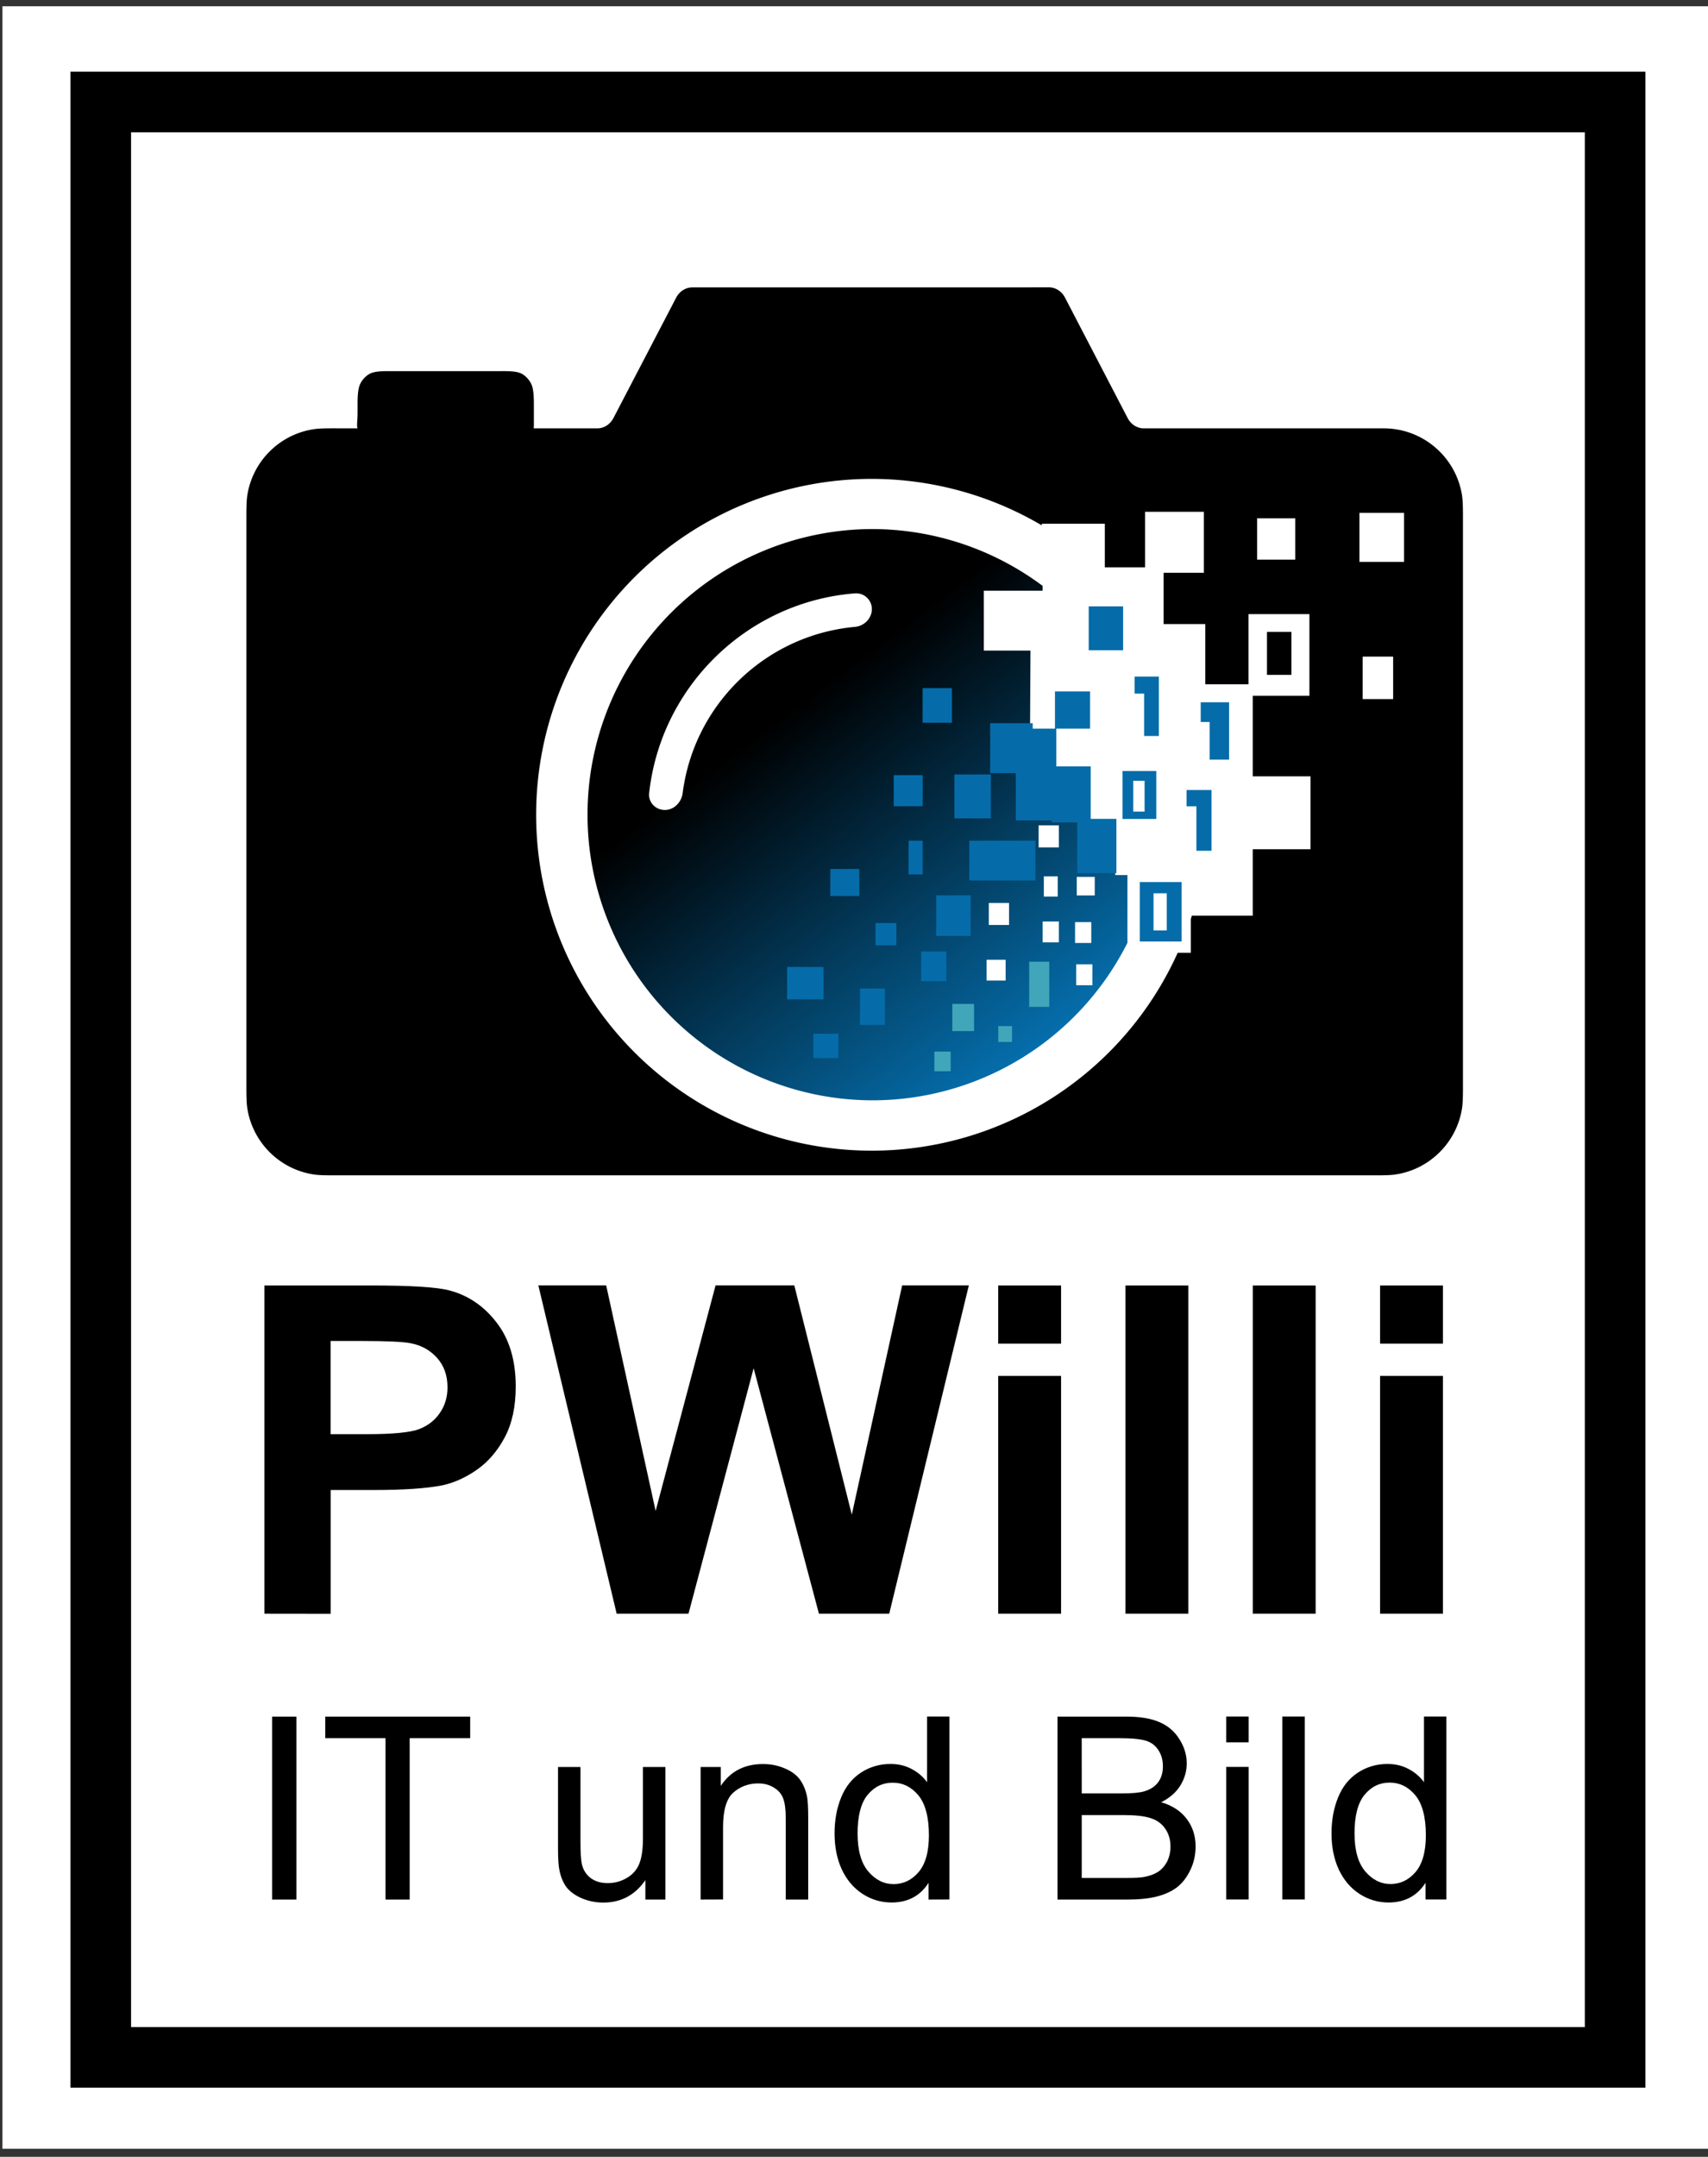 <?xml version="1.0" encoding="UTF-8" standalone="no"?>
<!-- Created with Inkscape (http://www.inkscape.org/) -->

<svg
   width="21mm"
   height="26.5mm"
   viewBox="0 0 21 26.5"
   version="1.1"
   id="svg1"
   xml:space="preserve"
   inkscape:version="1.4 (e7c3feb1, 2024-10-09)"
   sodipodi:docname="navbar-logo.svg"
   xmlns:inkscape="http://www.inkscape.org/namespaces/inkscape"
   xmlns:sodipodi="http://sodipodi.sourceforge.net/DTD/sodipodi-0.dtd"
   xmlns:xlink="http://www.w3.org/1999/xlink"
   xmlns="http://www.w3.org/2000/svg"
   xmlns:svg="http://www.w3.org/2000/svg"><rect x="0" y="0" width="21" height="26.5" fill="#333333" stroke="none"/><sodipodi:namedview
     id="namedview1"
     pagecolor="#ffffff"
     bordercolor="#000000"
     borderopacity="0.25"
     inkscape:showpageshadow="2"
     inkscape:pageopacity="0.0"
     inkscape:pagecheckerboard="0"
     inkscape:deskcolor="#d1d1d1"
     inkscape:document-units="mm"
     inkscape:zoom="5.6445009"
     inkscape:cx="38.533079"
     inkscape:cy="28.7005"
     inkscape:window-width="1472"
     inkscape:window-height="825"
     inkscape:window-x="0"
     inkscape:window-y="38"
     inkscape:window-maximized="1"
     inkscape:current-layer="g20" /><defs
     id="defs1"><inkscape:path-effect
       effect="fillet_chamfer"
       id="path-effect13"
       is_visible="true"
       lpeversion="1"
       nodesatellites_param="F,0,0,1,0,0.397,0,1 @ F,0,0,1,0,0.397,0,1 @ F,0,0,1,0,0.397,0,1 @ F,0,0,1,0,0.397,0,1"
       radius="1.5"
       unit="px"
       method="auto"
       mode="F"
       chamfer_steps="1"
       flexible="false"
       use_knot_distance="true"
       apply_no_radius="true"
       apply_with_radius="true"
       only_selected="false"
       hide_knots="false" /><linearGradient
       id="linearGradient7"
       inkscape:collect="always"><stop
         style="stop-color:#056eac;stop-opacity:1;"
         offset="0"
         id="stop7" /><stop
         style="stop-color:#000000;stop-opacity:1;"
         offset="0.734"
         id="stop9" /><stop
         style="stop-color:#000000;stop-opacity:1;"
         offset="1"
         id="stop8" /></linearGradient><inkscape:path-effect
       effect="fillet_chamfer"
       id="path-effect6"
       is_visible="true"
       lpeversion="1"
       nodesatellites_param="F,0,0,1,0,0,0,1 @ F,0,0,1,0,0.258,0,1 @ F,0,0,1,0,0.258,0,1 @ F,0,0,1,0,0.258,0,1 @ F,0,0,1,0,0.258,0,1 @ F,0,0,1,0,0.258,0,1 | F,0,0,1,0,0,0,1 @ F,0,0,1,0,0.258,0,1 @ F,0,0,1,0,0.258,0,1 @ F,0,0,1,0,0.258,0,1 @ F,0,0,1,0,0.258,0,1 @ F,0,0,1,0,0.258,0,1 @ F,0,0,1,0,0.258,0,1 @ F,0,0,1,0,0.258,0,1 @ F,0,0,1,0,0.258,0,1 @ F,0,0,1,0,0.258,0,1 @ F,0,0,1,0,0.258,0,1 @ F,0,0,1,0,0.258,0,1 @ F,0,0,1,0,0.258,0,1 @ F,0,0,1,0,0.258,0,1 @ F,0,0,1,0,0.258,0,1 @ F,0,0,1,0,0.258,0,1 @ F,0,0,1,0,0.258,0,1 @ F,0,0,1,0,0.258,0,1 @ F,0,0,1,0,0.258,0,1"
       radius="1"
       unit="px"
       method="auto"
       mode="F"
       chamfer_steps="1"
       flexible="false"
       use_knot_distance="true"
       apply_no_radius="true"
       apply_with_radius="true"
       only_selected="false"
       hide_knots="false" /><inkscape:path-effect
       effect="fillet_chamfer"
       id="path-effect5"
       is_visible="true"
       lpeversion="1"
       nodesatellites_param="F,0,0,1,0,0.529,0,1 @ F,0,0,1,0,0.529,0,1 @ F,0,0,1,0,0.529,0,1 @ F,0,0,1,0,0.529,0,1"
       radius="2"
       unit="px"
       method="auto"
       mode="F"
       chamfer_steps="1"
       flexible="false"
       use_knot_distance="true"
       apply_no_radius="true"
       apply_with_radius="true"
       only_selected="false"
       hide_knots="false" /><inkscape:path-effect
       effect="fillet_chamfer"
       id="path-effect4"
       is_visible="true"
       lpeversion="1"
       nodesatellites_param="F,0,0,1,0,1.852,0,1 @ F,0,0,1,0,1.852,0,1 @ F,0,0,1,0,1.852,0,1 @ F,0,0,1,0,1.852,0,1"
       radius="7"
       unit="px"
       method="auto"
       mode="F"
       chamfer_steps="1"
       flexible="false"
       use_knot_distance="true"
       apply_no_radius="true"
       apply_with_radius="true"
       only_selected="false"
       hide_knots="false" /><linearGradient
       inkscape:collect="always"
       xlink:href="#linearGradient7"
       id="linearGradient8"
       x1="82.962"
       y1="48.107"
       x2="74.931"
       y2="37.45"
       gradientUnits="userSpaceOnUse" /></defs><g
     inkscape:label="Ebene 1"
     inkscape:groupmode="layer"
     id="layer1"><g
       id="g20"><rect
         style="fill:#ffffff;stroke:#ffffff;stroke-width:0.728"
         id="rect2"
         width="20.372"
         height="25.596"
         x="0.394"
         y="0.441" /><path
         style="font-weight:bold;font-size:56.573px;font-family:Arial;-inkscape-font-specification:'Arial Bold';stroke-width:0.176"
         d="m 3.251,19.827 v -4.033 h 1.307 q 0.743,0 0.968,0.061 0.347,0.091 0.581,0.396 0.234,0.303 0.234,0.784 0,0.371 -0.135,0.625 -0.135,0.253 -0.344,0.399 -0.206,0.143 -0.421,0.19 -0.292,0.058 -0.845,0.058 H 4.066 v 1.521 z m 0.814,-3.351 v 1.145 H 4.511 q 0.481,0 0.644,-0.063 0.162,-0.063 0.253,-0.198 0.094,-0.135 0.094,-0.314 0,-0.22 -0.129,-0.363 Q 5.243,16.539 5.045,16.503 4.899,16.476 4.459,16.476 Z M 7.582,19.827 6.619,15.793 H 7.453 l 0.608,2.771 0.737,-2.771 h 0.968 l 0.707,2.817 0.619,-2.817 h 0.82 L 10.933,19.827 H 10.069 L 9.266,16.811 8.465,19.827 Z m 4.691,-3.318 v -0.715 h 0.773 v 0.715 z m 0,3.318 V 16.905 h 0.773 v 2.922 z m 1.565,0 v -4.033 h 0.773 v 4.033 z m 1.565,0 v -4.033 h 0.773 v 4.033 z m 1.565,-3.318 v -0.715 h 0.773 v 0.715 z m 0,3.318 V 16.905 h 0.773 v 2.922 z"
         id="text1"
         aria-label="PWilli" /><path
         style="font-size:31.535px;font-family:Arial;-inkscape-font-specification:Arial;stroke-width:0.181"
         d="m 3.346,23.339 v -2.248 h 0.298 v 2.248 z m 1.394,0 V 21.356 H 3.999 v -0.265 h 1.782 v 0.265 H 5.037 v 1.983 z m 3.195,0 v -0.239 q -0.19,0.276 -0.517,0.276 -0.144,0 -0.27,-0.055 -0.124,-0.055 -0.186,-0.138 -0.06,-0.084 -0.084,-0.206 -0.017,-0.081 -0.017,-0.258 V 21.71 H 7.137 v 0.903 q 0,0.216 0.017,0.291 0.026,0.109 0.11,0.172 0.084,0.061 0.209,0.061 0.124,0 0.233,-0.063 0.109,-0.064 0.153,-0.173 0.046,-0.11 0.046,-0.319 V 21.71 h 0.276 v 1.629 z m 0.679,0 v -1.629 h 0.248 v 0.232 q 0.179,-0.268 0.518,-0.268 0.147,0 0.27,0.054 0.124,0.052 0.186,0.138 0.061,0.086 0.086,0.204 0.015,0.077 0.015,0.268 v 1.001 H 9.661 v -0.991 q 0,-0.169 -0.032,-0.252 -0.032,-0.084 -0.115,-0.133 -0.081,-0.051 -0.192,-0.051 -0.176,0 -0.305,0.112 -0.127,0.112 -0.127,0.425 v 0.889 z m 2.803,0 V 23.133 q -0.155,0.242 -0.455,0.242 -0.195,0 -0.359,-0.107 -0.163,-0.107 -0.253,-0.299 -0.089,-0.193 -0.089,-0.443 0,-0.244 0.081,-0.442 0.081,-0.199 0.244,-0.305 0.163,-0.106 0.363,-0.106 0.147,0 0.262,0.063 0.115,0.061 0.187,0.161 V 21.09 h 0.275 v 2.248 z m -0.873,-0.813 q 0,0.313 0.132,0.468 0.132,0.155 0.311,0.155 0.181,0 0.307,-0.147 0.127,-0.149 0.127,-0.452 0,-0.334 -0.129,-0.491 -0.129,-0.156 -0.317,-0.156 -0.184,0 -0.308,0.15 -0.123,0.15 -0.123,0.474 z m 2.458,0.813 v -2.248 h 0.843 q 0.258,0 0.413,0.069 0.156,0.067 0.244,0.21 0.089,0.141 0.089,0.296 0,0.144 -0.078,0.271 -0.078,0.127 -0.236,0.206 0.204,0.06 0.313,0.204 0.11,0.144 0.11,0.34 0,0.158 -0.067,0.294 -0.066,0.135 -0.164,0.209 -0.098,0.074 -0.247,0.112 -0.147,0.037 -0.362,0.037 z m 0.298,-1.304 h 0.486 q 0.198,0 0.284,-0.026 0.113,-0.034 0.17,-0.112 0.058,-0.078 0.058,-0.196 0,-0.112 -0.054,-0.196 -0.054,-0.086 -0.153,-0.117 -0.1,-0.032 -0.342,-0.032 h -0.449 z m 0,1.038 h 0.56 q 0.144,0 0.202,-0.011 0.103,-0.018 0.172,-0.061 0.069,-0.043 0.113,-0.124 0.044,-0.083 0.044,-0.19 0,-0.126 -0.064,-0.218 -0.064,-0.094 -0.179,-0.13 -0.113,-0.038 -0.328,-0.038 h -0.52 z m 1.776,-1.666 v -0.317 h 0.276 v 0.317 z m 0,1.931 v -1.629 h 0.276 v 1.629 z m 0.69,0 v -2.248 h 0.276 v 2.248 z m 1.761,0 V 23.133 q -0.155,0.242 -0.455,0.242 -0.195,0 -0.359,-0.107 -0.163,-0.107 -0.253,-0.299 -0.089,-0.193 -0.089,-0.443 0,-0.244 0.081,-0.442 0.081,-0.199 0.244,-0.305 0.163,-0.106 0.363,-0.106 0.147,0 0.262,0.063 0.115,0.061 0.187,0.161 V 21.09 h 0.275 v 2.248 z m -0.873,-0.813 q 0,0.313 0.132,0.468 0.132,0.155 0.311,0.155 0.181,0 0.307,-0.147 0.127,-0.149 0.127,-0.452 0,-0.334 -0.129,-0.491 -0.129,-0.156 -0.317,-0.156 -0.184,0 -0.308,0.15 -0.123,0.15 -0.123,0.474 z"
         id="text3"
         aria-label="IT und Bild" /><g
         id="g87"
         transform="matrix(0.526,0,0,0.526,-30.793,-12.492)"><path
           id="path7"
           style="display:inline;fill:url(#linearGradient8);fill-opacity:1;stroke-width:0.259;stroke-dasharray:none"
           d="m 78.947,36.107 a 6.672,6.672 0 0 0 -6.672,6.672 6.672,6.672 0 0 0 6.672,6.672 6.672,6.672 0 0 0 5.948,-3.679 v -1.583 h -0.284 v -1.19 h -0.649 v -1.285 h -0.758 v -0.901 l -0.585,-0.003 0.01,-1.864 h -1.091 v -1.399 h 1.374 V 37.434 A 6.672,6.672 0 0 0 78.947,36.107 Z m -0.382,1.502 c 0.2,0.005 0.356,0.169 0.356,0.367 0,0.219 -0.178,0.396 -0.396,0.416 -2.091,0.192 -3.761,1.813 -4.026,3.882 -0.028,0.217 -0.204,0.395 -0.415,0.395 -0.219,0 -0.392,-0.178 -0.368,-0.396 0.273,-2.493 2.296,-4.466 4.81,-4.664 0.014,-0.001 0.028,-0.001 0.041,-10e-4 z m 4.254,5.42 h 0.473 v 0.514 h -0.473 z m 0.122,1.19 h 0.325 v 0.473 h -0.325 z m 0.77,0.013 h 0.42 v 0.433 h -0.42 z m -2.056,0.609 h 0.473 v 0.514 h -0.473 z m 1.258,0.433 h 0.379 v 0.487 h -0.379 z m 0.758,0.014 h 0.379 v 0.487 h -0.379 z m -2.069,0.879 h 0.446 v 0.487 h -0.446 z m 2.096,0.108 h 0.379 v 0.487 h -0.379 z" /><path
           id="rect38"
           style="stroke-width:0.78"
           d="m 88.157,38.509 h 0.571 v 1.004 h -0.571 z m -5.099,-8.048 -8.332,0.001 a 0.436,0.476 0 0 0 -0.379,0.24 l -1.466,2.812 a 0.436,0.476 0 0 1 -0.379,0.241 h -1.485 c 0.009,0 -0.006,-0.036 0.003,-0.036 l 5.17e-4,-0.018 5.17e-4,-0.018 v -0.42 c 0,-0.153 0.004,-0.409 -0.06,-0.543 -0.049,-0.1 -0.124,-0.182 -0.215,-0.236 -0.122,-0.071 -0.357,-0.066 -0.497,-0.066 H 67.673 c -0.14,0 -0.374,-0.005 -0.497,0.066 -0.092,0.053 -0.167,0.135 -0.216,0.236 -0.065,0.134 -0.06,0.39 -0.06,0.543 v 0.143 c 0,0.153 -0.029,0.348 0.007,0.348 h -0.501 c -0.14,0 -0.367,-0.002 -0.506,0.017 -0.813,0.111 -1.458,0.749 -1.579,1.559 -0.022,0.151 -0.02,0.4 -0.02,0.553 v 13.191 c 0,0.153 -0.002,0.402 0.02,0.552 0.121,0.81 0.766,1.449 1.579,1.56 0.139,0.019 0.366,0.017 0.506,0.017 h 24.227 c 0.14,0 0.367,0.002 0.506,-0.017 0.813,-0.111 1.458,-0.75 1.579,-1.56 0.022,-0.151 0.02,-0.4 0.02,-0.552 V 35.884 c 0,-0.153 0.002,-0.402 -0.02,-0.552 -0.133,-0.892 -0.903,-1.577 -1.832,-1.577 H 85.279 a 0.436,0.476 0 0 1 -0.379,-0.241 l -1.464,-2.813 a 0.436,0.476 0 0 0 -0.379,-0.241 z m -4.139,4.474 a 7.846,7.846 0 0 1 3.973,1.085 v -0.037 h 1.475 v 1.018 h 0.941 v -1.297 h 1.374 v 1.424 h -0.941 v 1.198 h 0.974 v 1.406 h 1.01 v -1.638 h 1.424 v 1.907 h -1.325 v 1.882 h 1.351 v 1.704 h -1.351 v 1.551 h -1.423 a 7.846,7.846 0 0 1 -0.024,0.081 v 0.785 h -0.307 a 7.846,7.846 0 0 1 -7.15,4.623 7.846,7.846 0 0 1 -7.846,-7.846 7.846,7.846 0 0 1 7.846,-7.846 z m 11.399,0.794 h 1.043 v 1.145 h -1.043 z m -2.391,0.127 h 0.89 v 0.966 h -0.89 z m 2.467,3.23 h 0.712 v 0.992 h -0.712 z" /><path
           id="rect61"
           style="display:inline;fill:#056ca9;fill-opacity:1;stroke-width:0.548"
           d="m 83.99,37.913 v 1.025 h 0.804 v -1.025 z m 1.072,1.64 v 0.398 h 0.223 v 0.99 h 0.345 v -1.388 z m -4.955,0.269 v 0.81 h 0.687 V 39.822 Z m 3.094,0.078 v 0.868 h -0.52 v -0.126 h -0.994 v 1.167 h 0.599 v 1.104 h 0.836 v 0.047 h 0.915 v -1.309 h -0.804 v -0.883 h 0.789 v -0.868 z m 3.407,0.253 v 0.46 h 0.208 v 0.88 h 0.455 v -1.34 z m -5.757,1.687 v 1.025 h 0.852 v -1.025 z m -1.419,0.016 v 0.726 h 0.678 v -0.726 z m 5.349,-0.097 v 1.12 h 0.789 v -1.12 z m 0.25,0.227 h 0.265 v 0.721 h -0.265 z m 1.246,0.217 v 0.381 h 0.23 v 1.038 h 0.354 v -1.42 z m -2.555,0.673 v 1.267 h 0.915 v -1.267 z m -3.943,0.51 v 0.789 h 0.331 v -0.789 z m 1.42,0 V 44.316 h 1.546 v -0.931 z m -3.249,0.662 v 0.631 h 0.678 v -0.631 z m 7.234,0.305 v 1.388 h 0.978 v -1.388 z m 0.321,0.262 h 0.309 v 0.868 h -0.309 z m -5.08,0.048 v 0.947 h 0.805 v -0.947 z m -1.419,0.647 v 0.52 h 0.489 v -0.52 z m 1.068,0.664 v 0.695 h 0.588 V 45.974 Z m -3.134,0.361 v 0.757 h 0.852 v -0.757 z m 1.703,0.504 v 0.852 h 0.583 V 46.84 Z m -1.088,1.057 v 0.568 h 0.583 v -0.568 z" /><path
           id="rect87"
           style="fill:#41a6ba;stroke-width:0.574"
           d="m 80.382,48.313 h 0.381 v 0.459 h -0.381 z m 1.494,-0.596 h 0.322 v 0.371 h -0.322 z m 0.723,-1.504 h 0.469 v 1.055 h -0.469 z m -1.797,0.986 h 0.508 v 0.635 h -0.508 z" /></g><rect
         style="fill:none;stroke:#000000;stroke-width:0.745;stroke-dasharray:none;stroke-opacity:1"
         id="rect1"
         width="18.619"
         height="24.025"
         x="1.239"
         y="1.253" /></g></g></svg>
